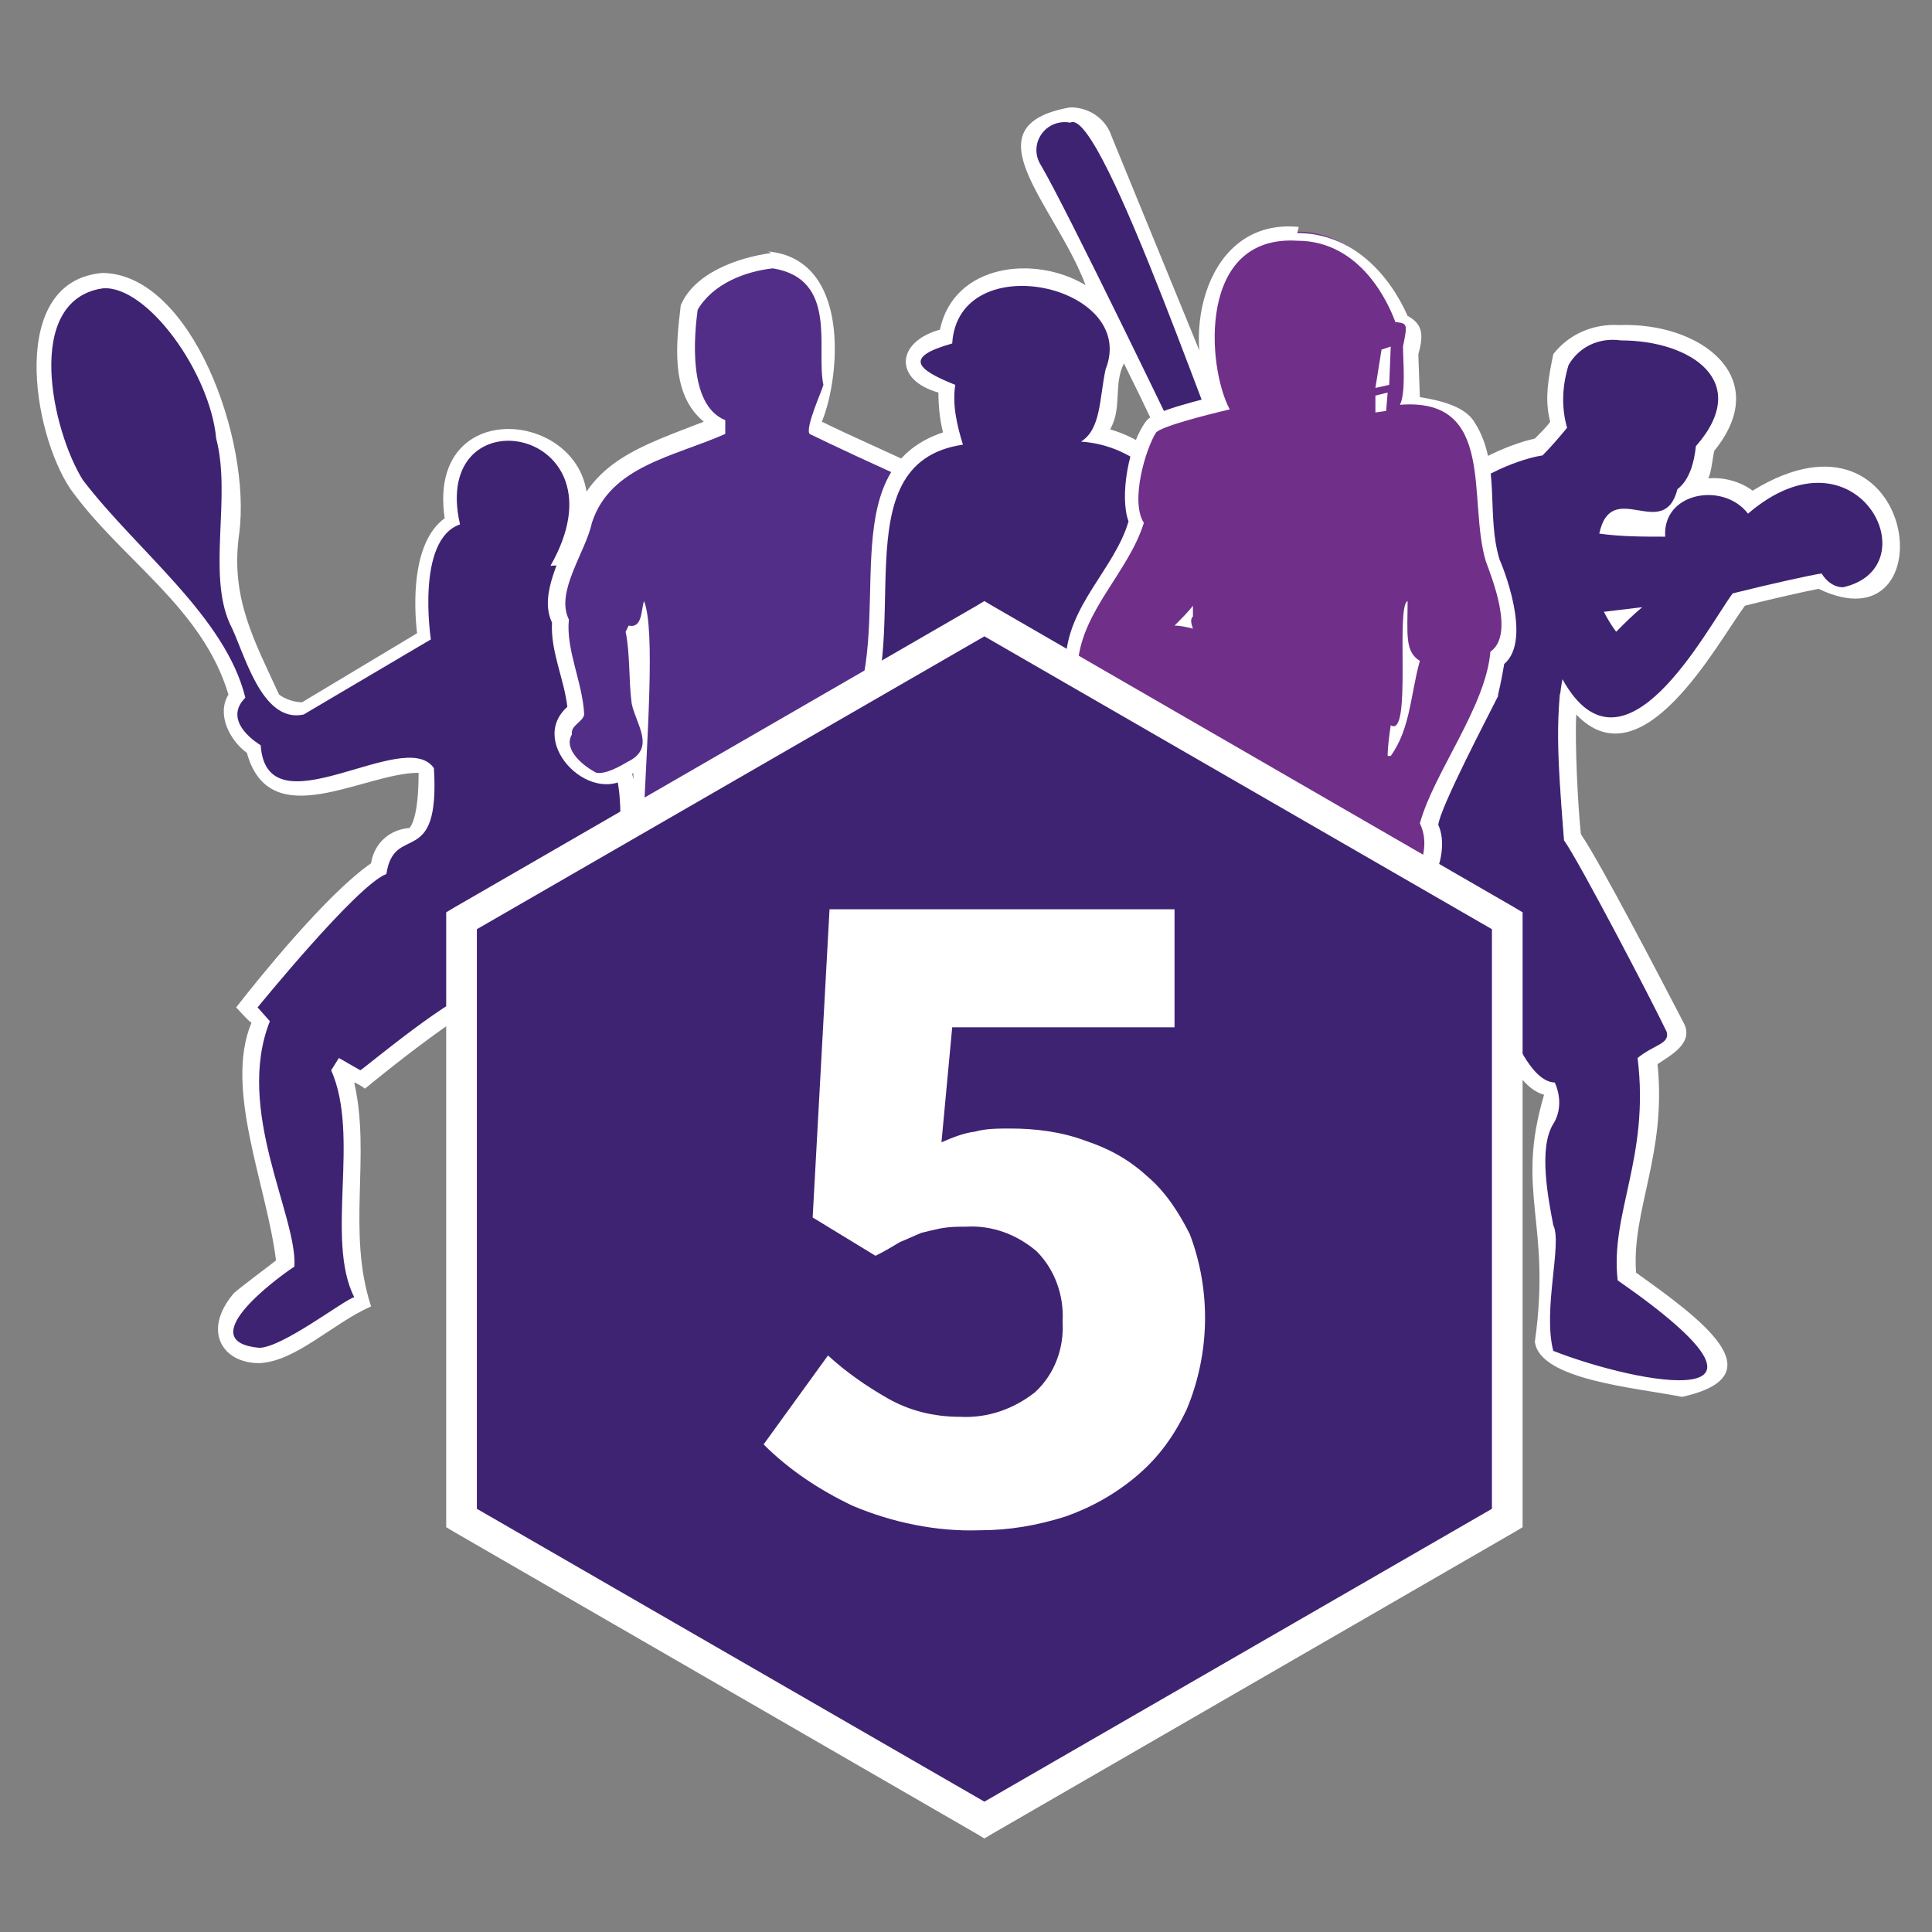 <svg class="S" xmlns="http://www.w3.org/2000/svg" id="design" x="0" y="0" version="1.1" viewBox="0 0 126 126" xml:space="preserve"><rect x="0" y="0" width="126" height="126" fill="#808080" stroke="none"/><style>.st0{fill:#3f2373}.st1{fill:#fff}</style><path d="M109.5 90.5c-2.9-.5-8.8-1.3-9.1-3.1 1.2-6.9-1.1-9 .3-14.6.4-.6.4-1.3.2-2-2.4-.2-4-7.4-5.4-8.4-1.2 2.1-1.8 4.5-2.8 6.7l-4.9 4.6c-.8 2.2-2.3 5-2.7 5.8-.3 2.2 1.7 8.4-2.3 8.2-2 .2-3-2.1-2.6-3.7 1.3-4.6-.1-10.2 3.4-13.9-.3-2.1 1.6-8.1 2.7-13.1-1.3-4.8.8-8.2 1.6-10 .2-14.6 10.3-17.5 12.1-17.9.6-.6 1.1-1.2 1.3-1.5-2.5-7.2 8.8-7.7 11-2.6.3 1.7-1 3.6-1.5 4.3-.1.9-.4 2.1-1 2.7 1.3-.5 2.9-.2 4 .8 10.2-7.4 11.9 9.2 4.4 5-1 .2-3.2.7-5.3 1.2-1.5 2.3-7.4 12.6-11.2 6.2-.1 2.1 0 7 .3 9.3 1.1 1.7 5.8 10.6 6.7 12.4.5 1.2-.9 1.4-1.8 2.2.7 6.3-1.7 9.8-1.3 14 4 2.9 9.6 6.1 3.9 7.4zm-3.9-50.1zm-.7-6.1c.5 0 1.6.1 3.2.1 0-.2.1-.3.1-.5-1.2.1-2.5-1.2-3.3.4z" class="st0"/><path d="M105.7 22.2c4.6 0 8.6 2.7 4.9 6.9-.1 1-.4 2.2-1.2 2.8-.9 3.5-4.3-.8-5.1 2.9 1.4.2 2.9.2 4.3.2-.2-2.9 3.8-3.6 5.4-1.5 7.1-6.1 12 3.5 6.2 4.8-.6 0-1.1-.4-1.4-.9-.7.1-3.4.7-5.8 1.3-1.7 2.3-7.1 12.8-11.1 5.6-.6 3-.1 7.5.1 10.5 1 1.4 5.8 10.6 6.7 12.5.2.8-.8.8-1.9 1.7.8 6.5-1.8 10.1-1.3 14.5 12.8 8.9 1.4 6.8-4.2 4.6-.7-2.7.6-7 0-8.2-.3-1.6-1-5 0-6.6.5-.8.5-1.8.1-2.7-2.4-.1-3.8-6.9-5.7-8.9-3 6-2.4 7.2-8.1 11.8-.9 2.3-2.4 5.4-2.7 6-.1 1.1.7 6.1-.2 7-1.6 1.7-4.3.1-3.8-2.1.9-2.1.3-12 3.8-14.3-1.1-.5 1.3-7.7 2.5-13.1-1.3-4.7.7-8 1.6-9.8.1-14.8 10.4-17.3 11.8-17.5.6-.6 1.1-1.2 1.6-1.8-.4-1.4-.3-2.8.1-4.1.7-1.2 2-1.8 3.4-1.6m1.4 17.4l-2.5.3c.2.4.5.9.8 1.3.6-.6 1.1-1.1 1.7-1.6m-1.5-18.4c-1.7-.1-3.3.6-4.3 1.9-.3 1.5-.6 2.9-.2 4.4-.2.3-.6.7-1 1.1-2.2.5-12.1 3.7-12.3 18.2-.8 1.6-2.9 5.3-1.6 10.1-1.4 5.5-3 11.8-2.8 13-3.2 2.9-2.5 11.3-3.5 14.3-1 4.6 6.6 5.6 6.2.7-.6-5.1 0-5.9 2.4-10.9 4.3-3.6 5.4-5.2 7.3-10.4 1.6 1.6 2.2 7 4.9 7.8-1.9 6.4.5 8.3-.6 16.1.3 2.5 6.6 3 9.6 3.6 6.3-1.4 1.2-5.1-3-8.1-.3-4.1 2-7.7 1.4-13.6.9-.6 2.4-1.4 1.7-2.7-1.3-2.5-5.4-10.4-6.7-12.3-.2-1.9-.4-6-.3-7.8 4.3 4.5 9.1-4.5 11-7.1 2-.5 3.8-.9 4.8-1.1 8.5 4.1 6.6-13.1-4.3-6.4-.8-.6-1.9-.9-2.9-.8.2-.3.3-1.4.4-1.8 3.9-4.8-.9-8.4-6.2-8.2z" class="st1"/><path d="M49.1 84.1c-.1-.8-.5-1.5-1.1-2-2.9-2.7-5.9-7.5-9.4-11.4.6-2.9 3.9-18.2 1.9-21 .5-7.3 1.1-11.9-3.7-13.3.5-1.3 1.2-3.8.8-5.5-2.4-4.6-10-2.2-8.1 3.1-2.4 1.3-2 6.2-1.9 7.5l-7.9 4.7c-.7 0-1.4-.3-2-.7l-3-7.5c3-31.3-26.5-19.4-3 .8l3.7 6.7c-.9 1.1 0 2.7 1 3.4 1.3 5.7 8 .2 11.3 1.2.1 7-2 2.6-3.1 6.5-2.5 1.5-7.8 8-8.6 9.1l.9 1c-2 4 1.1 10.8 1.7 15.8l-3 2.4c-2.4 2.7 1 4.6 3.2 3.1.7-.5 4.7-2.8 4.7-2.8l.3-.2c-1.8-5 .4-10.1-1.4-15.1l.1-.2 1.3.7c2.3-2 4.7-3.8 7.4-5.3.7 3-2.8 7 .5 9 2.3 1.9 11 7.2 12 10.1-.1 2.3-.2 7 3.1 6.7v-.1c3.2.4 2.5-5.1 2.3-6.7z" class="st0"/><path d="M6.7 18.8c2.9-.2 7 5.5 7.4 9.8 1 3.8-.6 8.8.9 12.1.9 1.7 2 6.5 4.8 5.9l8.3-4.9s-1-6.5 1.9-7.5c-2-8.7 11.1-6.4 5.9 2.7 2.3-.2 5.2.7 3.9 12.8 2.1 2.9-1.4 19-1.9 21.1 3 3.2 5.7 7.7 9.7 11.7.5.4.9 1 .9 1.6.3 1.6.9 8.2-3.6 5.8-1.2-.7-1-5.9-1-5.9l-2-3c-1.4-1.6-13.1-7.7-11.3-10.2.7-2 1-5.6.7-6.2-1.4-.1-7.7 5.2-7.8 5.2l-1.4-.8-.5.8c1.9 4.3-.4 11 1.5 14.8-.7.2-4.7 3.3-6.2 3.3-4.3-.4.8-4.3 2.3-5.3.2-3.3-3.9-10.2-1.6-16l-.8-.9s6.5-8 8.4-8.7c.5-3.4 3.5-.2 3.1-6.9-1.9-2.8-10.9 4.3-11.3-1.5 0 0-2.6-1.5-1-3.1-1.3-5.3-7.1-9.6-10.6-14.2-2-3.2-3.9-11.7 1.3-12.5m0-1c-6.2.5-4.6 10.4-2.1 14.1 3.3 4.6 8.6 7.7 10.3 13.4-.8 1.3.1 3 1.2 3.8 1.5 5.4 7.6 1.3 11.2 1.3 0 2.9-.5 3.5-.6 3.6-1.3.1-2.3 1-2.5 2.3-2.9 2-7.4 7.6-8.8 9.4.2.2.7.8 1 1-1.8 4.3 1 10.6 1.6 15.5-.1.1-2.8 2.1-2.8 2.2-2 2.4-.7 4.5 1.7 4.5 2.4-.1 4.8-2.6 7.3-3.7-1.6-4.9 0-9.8-1.1-14.6.1 0 .6.3.7.4 2.2-1.8 4.4-3.5 6.8-5.1.2 3-2.7 6.9 1.1 8.8 2 1.6 10.7 7.1 11.4 9.7-1.2 10.1 8.9 9.1 6.6-.3-1.2-3.2-4.8-5.5-7.3-9.7-.4-.5-2-2.3-3.2-3.7.7-3.5 3.8-17.7 1.7-20.9.5-7.4.9-11.8-3.5-13.7 4.6-8.7-9.8-11.8-8.4-2.3-2.2 1.6-2 5.8-1.8 7.5l-7.5 4.5c-.5 0-1.1-.2-1.5-.5-1.6-3.5-3.2-6.3-2.6-10.5.8-6.1-3.1-16.9-8.9-17z" class="st1"/><path fill="#532e88" d="M50 90.2c-4.3.4-2-4.7-1.9-7.1-4.9 2.3-5.4-4.5-4.8-8.3.2-2.8-.5-5.2-.3-8-3.5-1.2-.7-14.2-1.2-17.3-.6.4-1.6 1-2.3 1.1-1.4.2-3.5-1.7-2.7-3.1-.1-.6.5-.8.8-1.3-.2-2-1.1-3.9-1-5.9-.9-2 1-4.7 1.5-6.8 1.2-3.8 5.1-4.5 8.6-6v-.3c-2.5-1.2-2-5.9-1.8-7.5.9-1.9 3.4-2.7 5.4-2.9 5.1.4 4 8.3 2.9 10.9 1.1.5 5.3 2.5 6.2 2.9.9.5 4.2 5.5 3.6 8.2-.1 4.4 2 5.8-5.3 6.8-.4 8.7.7 11.9 1.6 19.4.1 1-1.2 1.1-1.9 1.2-.2 1.5-.8 5.7-1 7.1-.3 3.3-3.9 9.5-3.4 12.1.6 2 1.1 5.4-3 4.8zm-1.6-17c.1 1 .6 4.6.8 6.1.1-.1 1.1-8.2.6-10.5-.4 1.5-.8 3-1.4 4.4zm-7-32c.1.7.2 1.6.2 2.4.1-.9.3-1.7.3-2.6-.2.2-.4.2-.5.2z"/><path d="M50.4 17.5c4.3.7 2.8 5.3 3.3 7.6-.1.4-1.2 2.8-.9 3.2 1 .5 5.5 2.6 6.5 3 1 .7 4 6.1 3.3 7.7 1 4.6-.2 6.1-5.3 6.4-.4 8 .6 12.6 1.6 19.9.1.7-1.5.6-1.9.8-.2 1.3-.9 6-1 7.5-.4 3.7-4.3 9.7-3.3 12.5.5 1.6.9 4.3-2.6 3.8-4.5 1-.4-9.5-.3-10.4.4-1.3 1.5-11.1-.1-13.5v.4c-.3 2.4-.9 4.7-1.8 6.8-.1 2.2 3.1 11.1-2.3 9.7-3.6-2.2-1-12-2.1-16.4-3.7.6 0-23.6-1.5-27.3-.2.6-.1 1.8-1 1.6l-.2.4c.3 1.4.2 3.3.4 4.7.3 1.4 1.6 2.9-.3 3.8-.5.3-1.4.8-2 .7-.8-.4-2.2-1.5-1.6-2.5-.1-.6.7-.8.8-1.3-.1-2.1-1.2-4.2-1-6.2-.9-1.8 1.1-4.4 1.5-6.3 1.2-3.7 5.3-4.3 8.7-5.8v-.9c-2.5-1-2-5.7-1.8-7.2 1-1.7 3.1-2.5 4.9-2.7m6.7 24l.8-.4-.2-.5c-.4.1-.5-.4-.7-.7l.1 1.6m-6.8-25c-2.2.3-5 1.3-5.9 3.4-.3 2.5-.7 5.8 1.5 7.6-4.1 1.6-7.5 2.6-8.7 6.9-.5 1.9-2.1 4.3-1.2 6.2-.1 1.9.8 3.7 1 5.5-2.7 2.4 1.8 6.8 4.3 4.3.3 3.6-2.2 15 1.2 16.8 1.1 4.7-2.5 17.6 4.9 16.6.2 2.3-2 4.8.6 6.5 1.6.4 5 .9 5.6-1.1.6-3.4-.4-3.2-.3-5.4 2.2-4.8 4-11.6 4.4-17.1 1-.1 2.2-.6 2-1.7-.3-2.5-1.4-10.5-1.6-11.5v-7.4c4.5-.6 4.9-1.5 5.1-2 2-4.3-2.5-14.3-3.8-13.9-.8-.4-4.2-1.9-5.8-2.7 1.2-2.9 1.9-10.6-3.5-11.1l.2.1zm-1.4 56.8c.1-.3.3-.9.6-1.6.2 1.3-.1 3-.3 4.2-.1-1-.2-2-.3-2.6z" class="st1"/><path d="M43.8 83.5c-6.1-.3-.1-4.8.8-7.5 2-5.8 9.7-26.8 11.1-28.2 3.8-6.2-1.3-17.2 6.6-19.1-.3-1-.5-2.1-.4-3.2-2.7-.9-3.3-2.7-.1-3.5.9-5.1 7.8-4.8 10.6-1.5-2.3-6-5.2-8-5-11.7C68.2 7 71.3 7 72 9l9.4 23c2.3.4 2.5 3.2 3.5 4.7 2.2 2 0 4.9-2.6 4.6-.8-.6-9.4 2.1-10.4 2.4-1.3 4.2-1.5 7.7-.9 8.1 5.5 5.1 13 17.8 17.9 23.8 1.4-.7 2.2 1.9 2.8 2.6.3.5 4 3.1 3.7 3.9-2.9 3.6-9.8-.7-9.1-3.1-2.4-2.3-6.4-5-8.2-7.9-5.4-1.9-9.4-12-15.6-12.6-3.4 1.7-4.9 6.7-7.9 9.3-.1.1-.9 2.7-1.6 4.5L48 80c-.8 2.1-1.3 3.7-4.2 3.5zm27.7-55.2c2.6.6 4.8 2.3 6.1 4.6 0-.3.2-.5.3-.7-.9-1.8-3-6.2-5.1-10.5-.1 2.1 0 4.8-1.3 6.6z" class="st0"/><path d="M69.8 8C71.9 6.8 80.1 31.7 81 32.5c2.3.2 2.3 3.1 3.4 4.5 2 1.9 0 4-2.2 3.8-.8-.6-9.8 2.2-10.8 2.4-1 3.4-2 8.3-.8 8.9 6 5.7 13 17.9 18 23.9.3 0 1-.4 1.2.1l1.4 2.3c.1.4 4.2 3.2 3.5 3.7-3.6 2.2-8.7-1.6-8-3.5-2.5-2.7-6.5-5.1-8.4-8.2-6.2-1.9-10.6-15.4-17.7-11.9-2.8 5-6.6 7.2-8.1 13.3-1.2 1.9-5.5 8.5-6.3 10.5-1.3.8-4.1 1.1-5-.5.5-1.9 3-3.7 3.6-5.8 2.2-5.7 10-26.6 11.2-28 3.9-6-1.4-17.8 6.8-19-.4-1.3-.7-2.6-.5-3.9-2.5-1-3.4-1.8-.2-2.7.4-6.4 12.2-3.8 10 1.7-.4 1.9-.3 3.9-1.6 4.7 4.4.3 6.8 4.2 7.6 6.5.5-.9-.6-2.3.5-2.9-1.8-3.8-9.1-18.9-10.7-21.6-.9-1.4.3-3.1 1.9-2.8m0-1c-6.8 1.2-1 6.3 1 11.6-3.3-2-8.6-1.4-9.5 2.9-2.9.8-3 3.3-.1 4.1 0 .9.1 1.8.3 2.6-7.5 2.5-2.9 12.6-6.2 19-1.5 2-9.1 22.2-11.2 28.4-.4 2.6-6 5.6-2.5 7.8 3.6 1.2 5.9.3 7-3.4l4.9-7.6v-.1c.9-2.5 1.1-3.9 1.9-4.9 2.7-2.4 4-6.8 7-8.5 6.1.8 10.2 10.8 15.3 12.5 2.1 2.9 5.4 5.3 8 7.7-.6 2.9 7.6 7.4 10.1 3 .3-1.2-3.2-3.5-3.8-4.3-.6-1-1.1-3.4-2.8-3C84.3 69 76.5 56 71.3 51.3c-.3-.6-.1-3.6 1-7.3l8.7-2.4c1.8.4 3.8 0 5-1.5 1.1-1.4 0-2.9-.6-3.7-1.2-2.1-1.7-4.6-3.6-4.8L72.5 8.9C72.1 7.7 71 7 69.8 7zm2.6 21c.8-1.4.2-2.9.9-4.3 1.4 2.8 2.6 5.4 3.5 7.3-1.2-1.5-2.7-2.5-4.4-3z" class="st1"/><path fill="#702f89" d="M74.4 86.1c-.4 0-1.7 0-4.1-5.6-.2-.3-.1-.7.1-1 4.5-4.6 3.6-7.3 7.6-11.8l-.2-.2c-2.8 3.1-6.2 2.3-6.4-3.2-.3-4.2 2.2-9.1 3.8-12.8-3.4-1.1-5.3-5.2-5.4-8.5.2-3.5 3.3-5.9 4.2-9.1-.7-1.5.1-5 1-6.3.2-.1.5-.5 4.5-1.5-4.7-10.5 7.9-15.6 11.9-5.6.9.5.9.8.6 2.2 0 .6.2 2.7-.1 3.3 6.2 0 4.2 6.5 5.4 10.4 0 0 2.2 5 .3 6.4-.3 3.4-3.8 7.8-4.5 10.9 1.1 2-1.3 6.3-2.5 2.7-2.5 8.2-9.9 18.5-14.7 23.6.1.5 1.4 3.2 1.1 3.6-.1.5-1 2.5-2.6 2.5zM92 43.6v-.3l-.1-.1c0 .1 0 .3.1.4z"/><path d="M84.6 15.7c4.2 0 6 4.2 6.4 5.3.8.1.8.1.5 1.6 0 .9.2 3-.2 3.8 6.3-.5 4.4 6.2 5.6 10.2.4 1.1 1.9 4.8.3 5.9-.3 3.6-3.7 7.9-4.6 11.2 1.2 2.4-1.7 5.9-1.4 1.5-.3.4-.7.9-1.1 1-2.5 8.9-9.8 18.4-14.8 23.9.7 2 2.4 4.8-.9 5.7-.9.1-3.8-4.1-3.5-5.8 3.9-3.8 4.2-8.3 7.9-12.2-.4-.1-.7-.4-.9-.8-3.1 3.4-5.6 2.8-6-2.4-.3-4.2 2.5-9.5 4-13.3-4.1-.7-5.2-4.8-5.6-8.1.3-3.4 3.3-5.9 4.3-9.1-.9-1.4.1-4.8.8-5.9.4-.4 3.1-1.1 4.8-1.5-1.5-2.8-2.1-11.4 4.4-11m5.1 9.6l.9-.2.1-2.5-.6.2-.4 2.5m0 1.6l.7-.1.1-1.2-.8.2v1.1m.8 22.4h.2c1.3-1.8 1.3-4.1 1.9-6.2-1-.6-.8-1.8-.8-3.9-.8.3.3 9-1.1 8.1-.1.7-.2 1.4-.2 2M77.8 41c-.1-.3-.2-.6 0-.8v-.7c-.3.4-.8.9-1.2 1.3.4 0 .8.1 1.2.2m6.9-26.2c-6.1-.6-7.7 7.1-5.7 11.1-3.6.9-4 1.3-4.2 1.5-1.2 1.5-1.8 5-1.2 6.6-.9 3.1-4 5.5-4.1 9.1.1 3.5 2 7.4 5.2 9-2.5 4.2-7.3 19.1 1.3 17.7-1.6 3.1-2.2 5.6-5.8 9.6-.3.4-.4 1-.2 1.5 2.3 5.2 3.6 5.9 4.6 5.9 4.1-.9 3.1-4.2 2.1-6.5 4.5-4.6 11.6-14.8 14.2-22.5 2.1 2 3.8-2.1 2.9-4 .1-1.1 3.3-7.2 3.9-8.4v-.1s.2-.8.4-2c1.9-1.6-.2-6.6-.3-6.8-.9-2.9.1-6.2-1.6-8.9-.5-.9-1.7-1.4-3.6-1.7 0-.2-.1-2.5-.1-2.8.4-1.4.2-2-.7-2.5-1.2-2.7-3.6-5.4-7.2-5.4l.1-.4z" class="st1"/><path d="M30.1 99V60.1l34.1-19.6 34 19.6V99l-34 19.6z" class="st0"/><path d="M64.2 41.5l33.1 19.1v37.8l-33.1 19.1-33.1-19.1V60.6l33.1-19.1m0-2.3l-.5.3-34.1 19.7-.5.3v40.1l.5.3 34.1 19.7.5.3.5-.3 34.1-19.7.5-.3V59.5l-.5-.3-34.1-19.7-.5-.3z" class="st1"/><path d="M63.9 99.8c-2.8.1-5.7-.5-8.3-1.6-2.1-1-4.1-2.3-5.8-4l4.2-5.8c1.2 1.1 2.5 2 3.9 2.8 1.4.8 3 1.2 4.7 1.2 1.8.1 3.5-.5 4.9-1.6 1.3-1.2 1.9-2.9 1.8-4.6.1-1.7-.5-3.4-1.7-4.6-1.3-1.1-2.9-1.7-4.6-1.6-.5 0-1 0-1.6.1-.5.1-.9.2-1.3.3-.5.2-.9.4-1.4.6-.5.3-1 .6-1.6.9L53 79.4l1.1-20.1h22.5V67H62.1l-.7 7.5c.7-.3 1.4-.6 2.2-.7.7-.2 1.5-.2 2.3-.2 1.6 0 3.3.2 4.9.8 1.5.5 2.8 1.2 4 2.3 1.2 1 2.1 2.4 2.8 3.8 1.4 3.7 1.3 7.8-.2 11.4-.8 1.7-1.8 3.1-3.2 4.3-1.4 1.2-3 2.1-4.7 2.7-1.9.6-3.7.9-5.6.9z" class="st1"/></svg>
